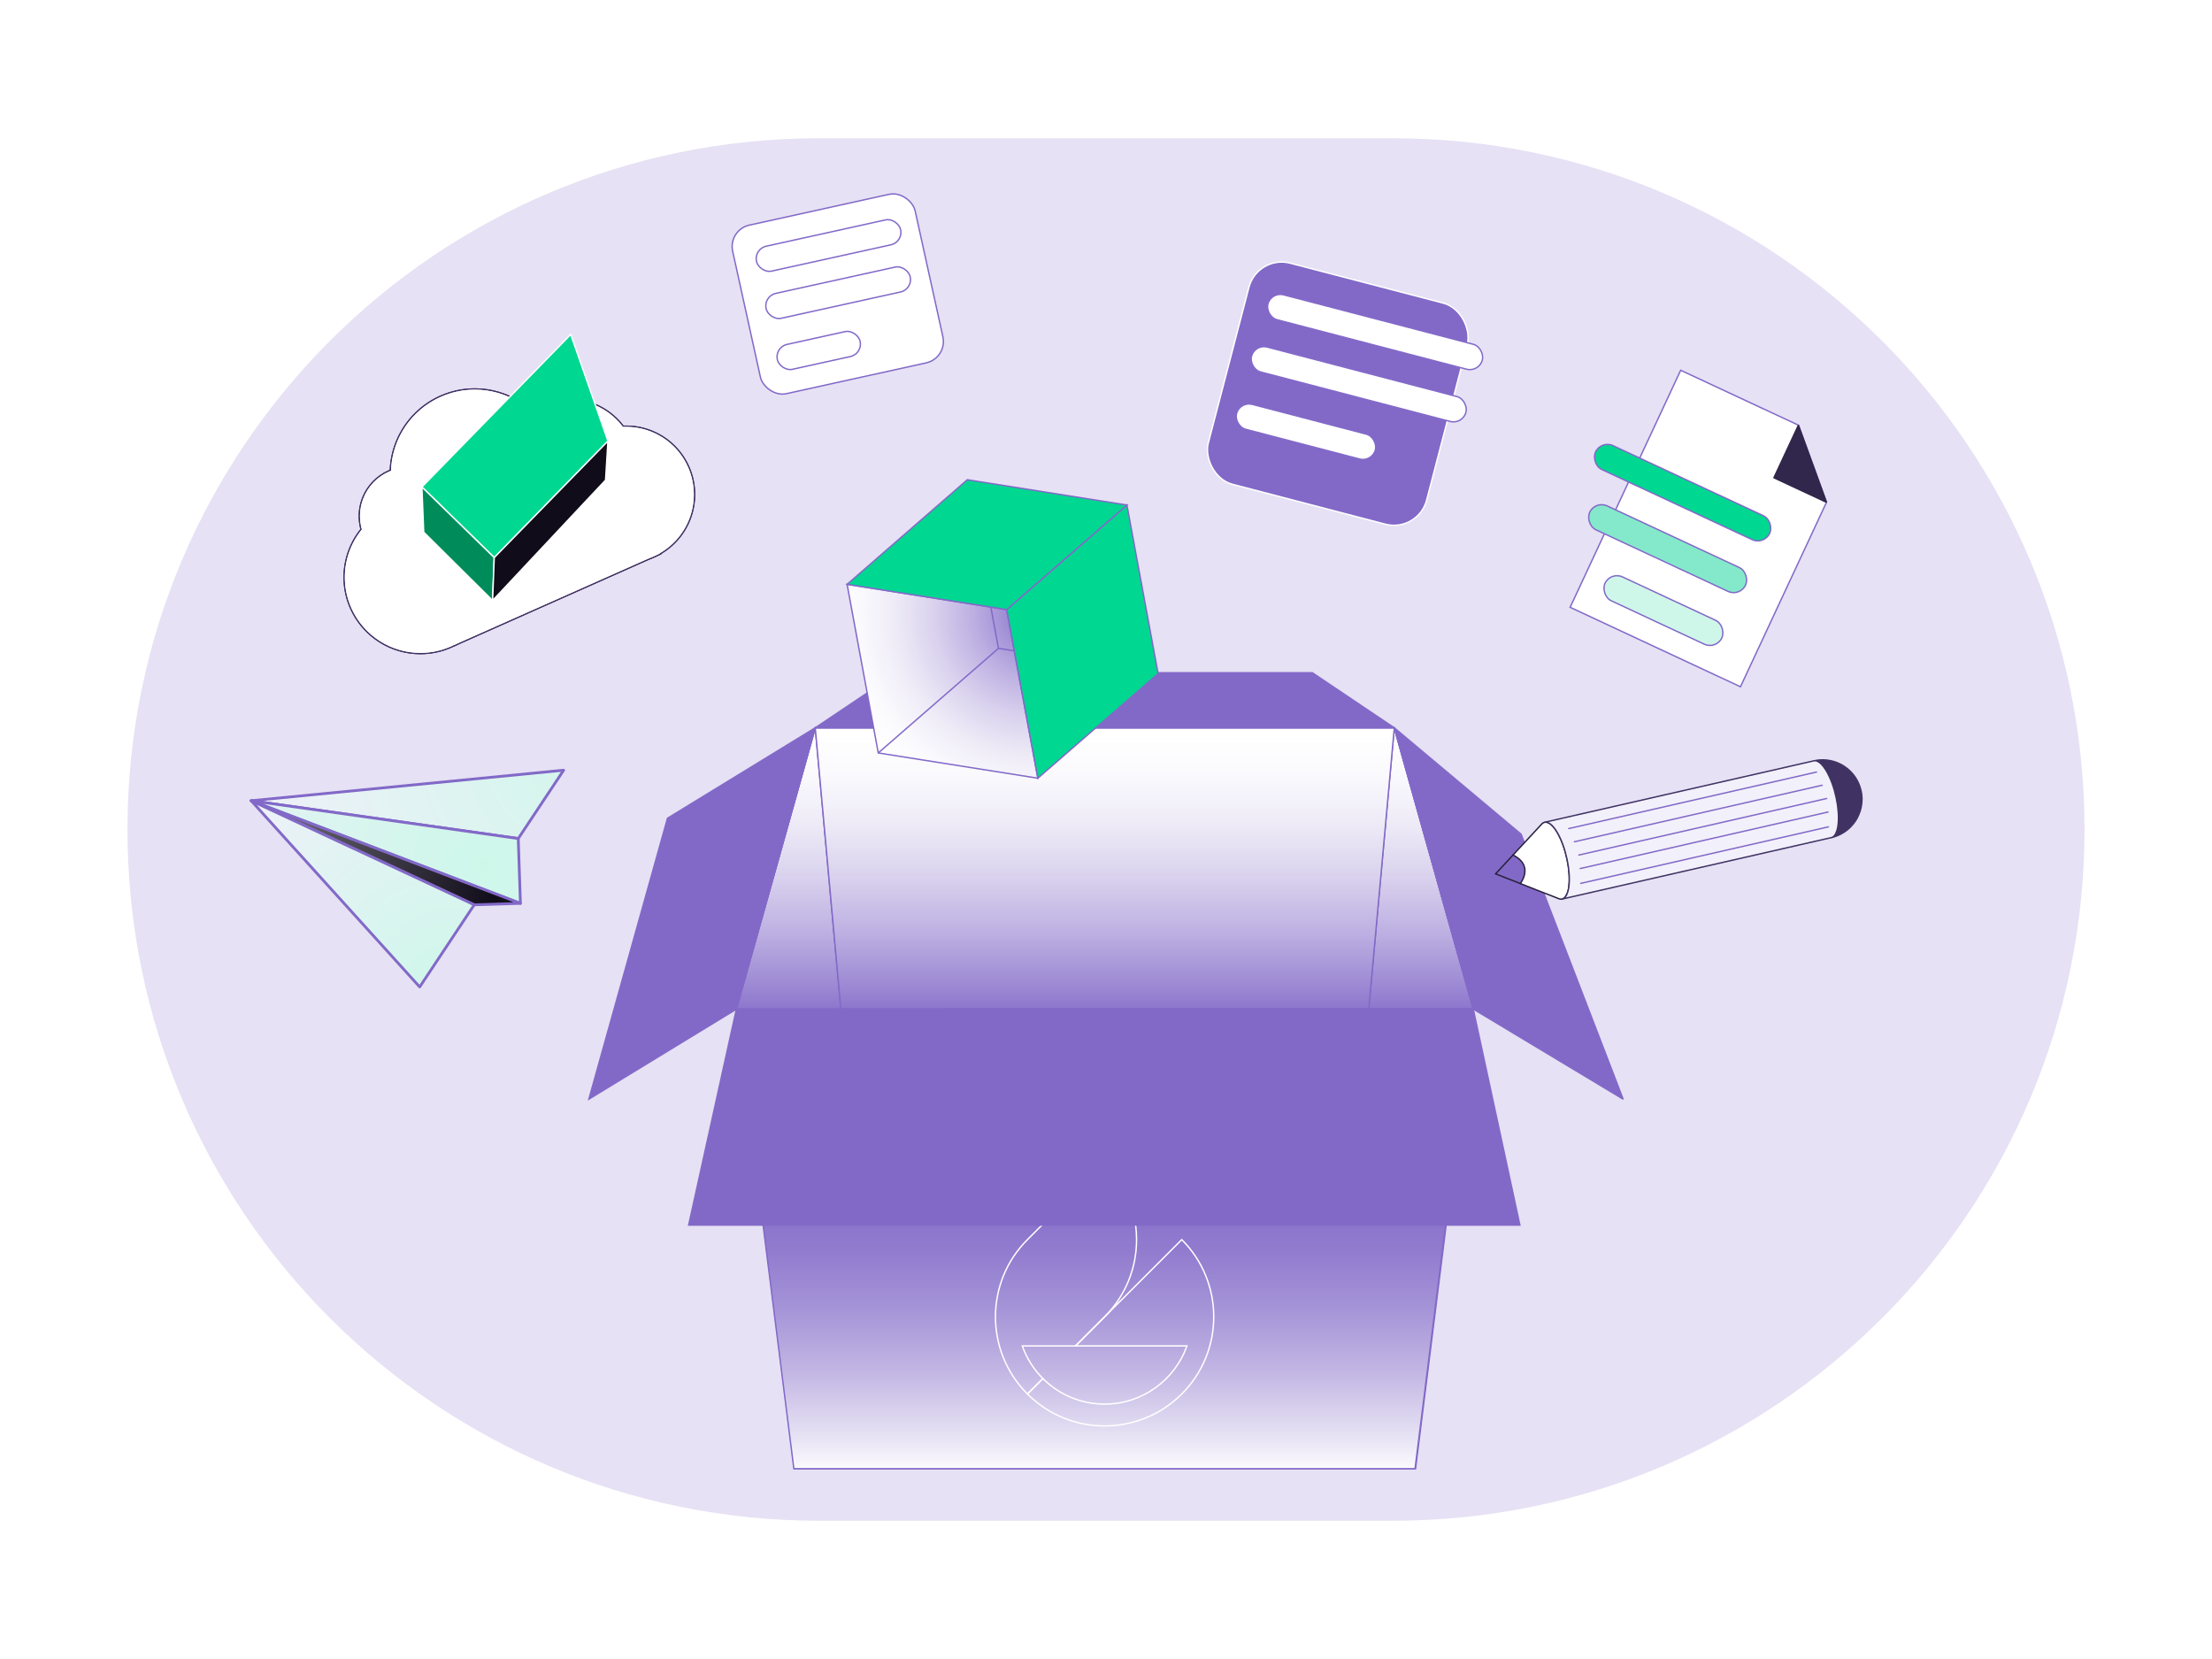<?xml version="1.0" encoding="UTF-8"?> <svg xmlns="http://www.w3.org/2000/svg" xmlns:xlink="http://www.w3.org/1999/xlink" id="a" width="400" height="300" viewBox="0 0 400 300"><defs><filter id="b" filterUnits="userSpaceOnUse"><feOffset dx="-1.19" dy="1.19"></feOffset><feGaussianBlur result="c" stdDeviation="0"></feGaussianBlur><feFlood flood-color="#27203c" flood-opacity="1"></feFlood><feComposite in2="c" operator="in"></feComposite><feComposite in="SourceGraphic"></feComposite></filter><filter id="d" filterUnits="userSpaceOnUse"><feOffset dx="-1.332" dy="1.332"></feOffset><feGaussianBlur result="e" stdDeviation="0"></feGaussianBlur><feFlood flood-color="#27203c" flood-opacity="1"></feFlood><feComposite in2="e" operator="in"></feComposite><feComposite in="SourceGraphic"></feComposite></filter><filter id="f" filterUnits="userSpaceOnUse"><feOffset dx="-1.332" dy="1.332"></feOffset><feGaussianBlur result="g" stdDeviation="0"></feGaussianBlur><feFlood flood-color="#27203c" flood-opacity="1"></feFlood><feComposite in2="g" operator="in"></feComposite><feComposite in="SourceGraphic"></feComposite></filter><filter id="h" filterUnits="userSpaceOnUse"><feOffset dx="-1.902" dy="1.902"></feOffset><feGaussianBlur result="i" stdDeviation="0"></feGaussianBlur><feFlood flood-color="#27203c" flood-opacity="1"></feFlood><feComposite in2="i" operator="in"></feComposite><feComposite in="SourceGraphic"></feComposite></filter><filter id="j" filterUnits="userSpaceOnUse"><feOffset dx="-1.902" dy="1.902"></feOffset><feGaussianBlur result="k" stdDeviation="0"></feGaussianBlur><feFlood flood-color="#27203c" flood-opacity="1"></feFlood><feComposite in2="k" operator="in"></feComposite><feComposite in="SourceGraphic"></feComposite></filter><filter id="l" filterUnits="userSpaceOnUse"><feOffset dx="-1.902" dy="1.902"></feOffset><feGaussianBlur result="m" stdDeviation="0"></feGaussianBlur><feFlood flood-color="#27203c" flood-opacity="1"></feFlood><feComposite in2="m" operator="in"></feComposite><feComposite in="SourceGraphic"></feComposite></filter><filter id="n" filterUnits="userSpaceOnUse"><feOffset dx="-3" dy="3"></feOffset><feGaussianBlur result="o" stdDeviation="0"></feGaussianBlur><feFlood flood-color="#27203c" flood-opacity="1"></feFlood><feComposite in2="o" operator="in"></feComposite><feComposite in="SourceGraphic"></feComposite></filter><filter id="p" filterUnits="userSpaceOnUse"><feOffset dx="-3" dy="3"></feOffset><feGaussianBlur result="q" stdDeviation="0"></feGaussianBlur><feFlood flood-color="#27203c" flood-opacity="1"></feFlood><feComposite in2="q" operator="in"></feComposite><feComposite in="SourceGraphic"></feComposite></filter><filter id="r" filterUnits="userSpaceOnUse"><feOffset dx="-3" dy="3"></feOffset><feGaussianBlur result="s" stdDeviation="0"></feGaussianBlur><feFlood flood-color="#27203c" flood-opacity="1"></feFlood><feComposite in2="s" operator="in"></feComposite><feComposite in="SourceGraphic"></feComposite></filter><linearGradient id="t" x1="142.611" y1="185.346" x2="142.611" y2="132.606" gradientUnits="userSpaceOnUse"><stop offset="0" stop-color="#8269c8"></stop><stop offset=".116" stop-color="#9985d2"></stop><stop offset=".316" stop-color="#bdb0e2"></stop><stop offset=".509" stop-color="#dad2ee"></stop><stop offset=".692" stop-color="#eeebf7"></stop><stop offset=".86" stop-color="#faf9fd"></stop><stop offset="1" stop-color="#fff"></stop></linearGradient><linearGradient id="u" x1="256.957" y1="185.346" x2="256.957" y2="132.606" xlink:href="#t"></linearGradient><linearGradient id="v" x1="199.778" y1="185.346" x2="199.778" y2="132.606" xlink:href="#t"></linearGradient><linearGradient id="w" x1="199.689" y1="208.608" x2="199.689" y2="266.601" gradientUnits="userSpaceOnUse"><stop offset="0" stop-color="#8269c8"></stop><stop offset=".14" stop-color="#866ec9"></stop><stop offset=".308" stop-color="#927ccf"></stop><stop offset=".491" stop-color="#a695d8"></stop><stop offset=".684" stop-color="#c3b7e4"></stop><stop offset=".884" stop-color="#e7e2f4"></stop><stop offset="1" stop-color="#fff"></stop></linearGradient><radialGradient id="x" cx="34.414" cy="155.704" fx="34.414" fy="155.704" r="75.267" gradientTransform="translate(43.451 -12.777) rotate(141.684) scale(1 -1)" gradientUnits="userSpaceOnUse"><stop offset="0" stop-color="#cef7ea"></stop><stop offset="1" stop-color="#f2f0fa"></stop></radialGradient><radialGradient id="y" cx="70.282" cy="160.022" fx="70.282" fy="160.022" r="83.507" xlink:href="#x"></radialGradient><radialGradient id="z" cx="72.822" cy="166.146" fx="72.822" fy="166.146" r="103.144" gradientTransform="translate(43.451 -12.777) rotate(141.684) scale(1 -1)" gradientUnits="userSpaceOnUse"><stop offset="0" stop-color="#100c19"></stop><stop offset="1" stop-color="#f2f0fa"></stop></radialGradient><radialGradient id="aa" cx="89.282" cy="174.354" fx="89.282" fy="174.354" r="56.948" xlink:href="#x"></radialGradient><radialGradient id="ab" cx="187.583" cy="111.114" fx="187.583" fy="111.114" r="37.155" gradientUnits="userSpaceOnUse"><stop offset="0" stop-color="#8269c8"></stop><stop offset=".116" stop-color="#9985d2"></stop><stop offset=".316" stop-color="#bdb0e2"></stop><stop offset=".509" stop-color="#dad2ee"></stop><stop offset=".692" stop-color="#eeebf7"></stop><stop offset=".86" stop-color="#faf9fd"></stop><stop offset="1" stop-color="#fff"></stop></radialGradient></defs><path d="M251.856,25h-103.713c-69.083,0-125.092,55.968-125.092,125,0,69.032,56.009,125,125.092,125h103.713c69.083,0,125.092-55.968,125.092-125,0-69.032-56.009-125-125.092-125Z" style="fill:#8269c8; opacity:.2; stroke-width:0px;"></path><rect x="134.599" y="37.561" width="33.795" height="31.206" rx="3.953" ry="3.953" transform="translate(-7.892 33.856) rotate(-12.43)" style="fill:#fff; stroke:#8269c8; stroke-linecap:round; stroke-miterlimit:10; stroke-width:.25px;"></rect><rect x="137.388" y="40.674" width="26.693" height="4.607" rx="2.303" ry="2.303" transform="translate(-5.717 33.453) rotate(-12.43)" style="fill:#fff; filter:url(#b); stroke:#8269c8; stroke-linecap:round; stroke-miterlimit:10; stroke-width:.25px;"></rect><rect x="139.232" y="49.037" width="26.693" height="4.607" rx="2.303" ry="2.303" transform="translate(-7.474 34.046) rotate(-12.43)" style="fill:#fff; filter:url(#d); stroke:#8269c8; stroke-linecap:round; stroke-miterlimit:10; stroke-width:.25px;"></rect><rect x="141.398" y="59.484" width="15.337" height="4.607" rx="2.303" ry="2.303" transform="translate(-9.805 33.535) rotate(-12.43)" style="fill:#fff; filter:url(#f); stroke:#8269c8; stroke-linecap:round; stroke-miterlimit:10; stroke-width:.25px;"></rect><rect x="221.508" y="50.527" width="40.814" height="41.326" rx="6.119" ry="6.119" transform="translate(25.811 -58.771) rotate(14.624)" style="fill:#8269c8; stroke:#fff; stroke-linecap:round; stroke-miterlimit:10; stroke-width:.25px;"></rect><rect x="230.944" y="56.347" width="40.081" height="4.661" rx="2.331" ry="2.331" transform="translate(22.946 -61.466) rotate(14.624)" style="fill:#fff; filter:url(#h); stroke:#8269c8; stroke-linecap:round; stroke-miterlimit:10; stroke-width:.25px;"></rect><rect x="227.979" y="65.795" width="40.081" height="4.661" rx="2.331" ry="2.331" transform="translate(25.235 -60.412) rotate(14.624)" style="fill:#fff; filter:url(#j); stroke:#8269c8; stroke-linecap:round; stroke-miterlimit:10; stroke-width:.25px;"></rect><rect x="225.505" y="74.373" width="25.952" height="4.661" rx="2.331" ry="2.331" transform="translate(27.092 -57.725) rotate(14.624)" style="fill:#fff; filter:url(#l); stroke:#8269c8; stroke-linecap:round; stroke-miterlimit:10; stroke-width:.25px;"></rect><circle cx="76.025" cy="104.392" r="13.665" style="fill:none; stroke:#413264; stroke-width:.5px;"></circle><path d="M76.017,91.723h-0c5.002 0,9.548,2.953,11.58,7.523,2.837,6.381-.046,13.881-6.428,16.718-1.635.727-3.364,1.096-5.138,1.096-5.003,0-9.549-2.953-11.581-7.523-1.374-3.091-1.463-6.533-.249-9.69,1.214-3.158,3.585-5.654,6.676-7.028,1.635-.727,3.364-1.096,5.138-1.096M76.017,90.723c-1.855 0-3.74.38-5.544,1.182-6.896,3.066-10.001,11.142-6.935,18.038,2.264,5.092,7.259,8.117,12.494,8.117,1.855,0,3.74-.38,5.544-1.182,6.896-3.066,10.001-11.142,6.935-18.038-2.264-5.092-7.259-8.117-12.494-8.117h0Z" style="fill:none; stroke:#413264; stroke-width:.5px;"></path><circle cx="73.888" cy="93.324" r="8.788" style="fill:none; stroke:#413264; stroke-width:.5px;"></circle><path d="M73.884,85.534h-0c3.076 0,5.871,1.816,7.121,4.626,1.744,3.924-.029,8.535-3.952,10.28-1.006.447-2.068.674-3.159.674-3.076,0-5.872-1.816-7.121-4.626-1.744-3.924.029-8.535,3.952-10.28,1.006-.447,2.068-.674,3.159-.674M73.883,84.534c-1.193 0-2.405.244-3.565.76-4.435,1.972-6.431,7.165-4.46,11.6,1.456,3.275,4.668,5.22,8.035,5.22,1.193,0,2.405-.244,3.565-.76,4.435-1.972,6.431-7.165,4.46-11.6-1.456-3.275-4.668-5.22-8.035-5.22h0Z" style="fill:none; stroke:#413264; stroke-width:.5px;"></path><circle cx="113.239" cy="89.422" r="12.225" style="fill:none; stroke:#413264; stroke-width:.5px;"></circle><path d="M113.233,78.194h-0c4.434 0,8.463,2.618,10.264,6.668,1.218,2.74,1.296,5.79.22,8.589s-3.177,5.011-5.917,6.229c-1.449.644-2.981.971-4.554.971-4.434,0-8.463-2.617-10.264-6.668-2.515-5.656.041-12.303,5.697-14.818,1.449-.644,2.981-.971,4.554-.971M113.233,77.194c-1.659 0-3.346.34-4.96,1.057-6.17,2.743-8.947,9.968-6.204,16.138,2.025,4.556,6.494,7.262,11.178,7.262,1.659,0,3.346-.34,4.96-1.057,6.17-2.743,8.947-9.968,6.204-16.138-2.025-4.556-6.494-7.262-11.178-7.262h0Z" style="fill:none; stroke:#413264; stroke-width:.5px;"></path><circle cx="102.85" cy="84.534" r="12.225" style="fill:none; stroke:#413264; stroke-width:.5px;"></circle><path d="M102.843,73.305h-0c4.434 0,8.463,2.618,10.264,6.668,2.515,5.656-.041,12.303-5.697,14.818-1.449.644-2.981.971-4.554.971-4.434,0-8.463-2.617-10.264-6.668-1.218-2.74-1.296-5.79-.22-8.589,1.076-2.799,3.177-5.011,5.917-6.229,1.449-.644,2.981-.971,4.554-.971M102.843,72.305c-1.659 0-3.346.34-4.96,1.057-6.17,2.743-8.947,9.968-6.204,16.138,2.025,4.556,6.494,7.262,11.178,7.262,1.659,0,3.346-.34,4.96-1.057,6.17-2.743,8.947-9.968,6.204-16.138-2.025-4.556-6.494-7.262-11.178-7.262h0Z" style="fill:none; stroke:#413264; stroke-width:.5px;"></path><circle cx="85.857" cy="85.616" r="15.15" style="fill:none; stroke:#413264; stroke-width:.5px;"></circle><path d="M85.849,71.462h-0c5.589 0,10.668,3.3,12.938,8.405,1.535,3.454,1.634,7.299.278,10.826-1.356,3.528-4.005,6.316-7.459,7.852-1.827.812-3.758,1.224-5.74,1.224-5.59,0-10.668-3.299-12.938-8.405-1.535-3.454-1.634-7.299-.278-10.826,1.356-3.528,4.005-6.316,7.459-7.852,1.827-.812,3.758-1.224,5.741-1.224M85.849,70.462c-2.056 0-4.146.421-6.146,1.31-7.646,3.399-11.088,12.353-7.689,19.998,2.51,5.646,8.048,8.999,13.852,8.999,2.056,0,4.146-.421,6.146-1.31,7.646-3.399,11.088-12.353,7.689-19.998-2.51-5.646-8.048-8.999-13.852-8.999h0Z" style="fill:none; stroke:#413264; stroke-width:.5px;"></path><rect x="76.696" y="91.031" width="40.671" height="18.105" transform="translate(-32.291 48.05) rotate(-23.97)" style="fill:none; stroke:#413264; stroke-width:.5px;"></rect><path d="M111.428,84.87l6.543,14.716-35.336,15.71-6.543-14.716,35.336-15.71M111.936,83.55l-37.164,16.523,7.355,16.544,37.164-16.523-7.355-16.544h0Z" style="fill:none; stroke:#413264; stroke-width:.5px;"></path><circle cx="76.025" cy="104.392" r="13.665" style="fill:#fff; stroke-width:0px;"></circle><path d="M76.017,91.723h-0c5.002 0,9.548,2.953,11.58,7.523,2.837,6.381-.046,13.881-6.428,16.718-1.635.727-3.364,1.096-5.138,1.096-5.003,0-9.549-2.953-11.581-7.523-1.374-3.091-1.463-6.533-.249-9.69,1.214-3.158,3.585-5.654,6.676-7.028,1.635-.727,3.364-1.096,5.138-1.096M76.017,90.723c-1.855 0-3.74.38-5.544,1.182-6.896,3.066-10.001,11.142-6.935,18.038,2.264,5.092,7.259,8.117,12.494,8.117,1.855,0,3.74-.38,5.544-1.182,6.896-3.066,10.001-11.142,6.935-18.038-2.264-5.092-7.259-8.117-12.494-8.117h0Z" style="fill:#fff; stroke-width:0px;"></path><circle cx="73.888" cy="93.324" r="8.788" style="fill:#fff; stroke-width:0px;"></circle><path d="M73.884,85.534h-0c3.076 0,5.871,1.816,7.121,4.626,1.744,3.924-.029,8.535-3.952,10.28-1.006.447-2.068.674-3.159.674-3.076,0-5.872-1.816-7.121-4.626-1.744-3.924.029-8.535,3.952-10.28,1.006-.447,2.068-.674,3.159-.674M73.883,84.534c-1.193 0-2.405.244-3.565.76-4.435,1.972-6.431,7.165-4.46,11.6,1.456,3.275,4.668,5.22,8.035,5.22,1.193,0,2.405-.244,3.565-.76,4.435-1.972,6.431-7.165,4.46-11.6-1.456-3.275-4.668-5.22-8.035-5.22h0Z" style="fill:#fff; stroke-width:0px;"></path><circle cx="113.239" cy="89.422" r="12.225" style="fill:#fff; stroke-width:0px;"></circle><path d="M113.233,78.194h-0c4.434 0,8.463,2.618,10.264,6.668,1.218,2.74,1.296,5.79.22,8.589s-3.177,5.011-5.917,6.229c-1.449.644-2.981.971-4.554.971-4.434,0-8.463-2.617-10.264-6.668-2.515-5.656.041-12.303,5.697-14.818,1.449-.644,2.981-.971,4.554-.971M113.233,77.194c-1.659 0-3.346.34-4.96,1.057-6.17,2.743-8.947,9.968-6.204,16.138,2.025,4.556,6.494,7.262,11.178,7.262,1.659,0,3.346-.34,4.96-1.057,6.17-2.743,8.947-9.968,6.204-16.138-2.025-4.556-6.494-7.262-11.178-7.262h0Z" style="fill:#fff; stroke-width:0px;"></path><circle cx="102.85" cy="84.534" r="12.225" style="fill:#fff; stroke-width:0px;"></circle><path d="M102.843,73.305h-0c4.434 0,8.463,2.618,10.264,6.668,2.515,5.656-.041,12.303-5.697,14.818-1.449.644-2.981.971-4.554.971-4.434,0-8.463-2.617-10.264-6.668-1.218-2.74-1.296-5.79-.22-8.589,1.076-2.799,3.177-5.011,5.917-6.229,1.449-.644,2.981-.971,4.554-.971M102.843,72.305c-1.659 0-3.346.34-4.96,1.057-6.17,2.743-8.947,9.968-6.204,16.138,2.025,4.556,6.494,7.262,11.178,7.262,1.659,0,3.346-.34,4.96-1.057,6.17-2.743,8.947-9.968,6.204-16.138-2.025-4.556-6.494-7.262-11.178-7.262h0Z" style="fill:#fff; stroke-width:0px;"></path><circle cx="85.857" cy="85.616" r="15.15" style="fill:#fff; stroke-width:0px;"></circle><path d="M85.849,71.462h-0c5.589 0,10.668,3.3,12.938,8.405,1.535,3.454,1.634,7.299.278,10.826-1.356,3.528-4.005,6.316-7.459,7.852-1.827.812-3.758,1.224-5.74,1.224-5.59,0-10.668-3.299-12.938-8.405-1.535-3.454-1.634-7.299-.278-10.826,1.356-3.528,4.005-6.316,7.459-7.852,1.827-.812,3.758-1.224,5.741-1.224M85.849,70.462c-2.056 0-4.146.421-6.146,1.31-7.646,3.399-11.088,12.353-7.689,19.998,2.51,5.646,8.048,8.999,13.852,8.999,2.056,0,4.146-.421,6.146-1.31,7.646-3.399,11.088-12.353,7.689-19.998-2.51-5.646-8.048-8.999-13.852-8.999h0Z" style="fill:#fff; stroke-width:0px;"></path><rect x="76.696" y="91.031" width="40.671" height="18.105" transform="translate(-32.291 48.05) rotate(-23.97)" style="fill:#fff; stroke-width:0px;"></rect><path d="M111.428,84.87l6.543,14.716-35.336,15.71-6.543-14.716,35.336-15.71M111.936,83.55l-37.164,16.523,7.355,16.544,37.164-16.523-7.355-16.544h0Z" style="fill:#fff; stroke-width:0px;"></path><polygon points="109.938 79.756 89.376 100.83 76.29 88.061 103.207 60.476 109.938 79.756" style="fill:#00d791; stroke:#fff; stroke-linecap:round; stroke-miterlimit:10; stroke-width:.25px;"></polygon><polygon points="89.376 100.83 89.076 108.592 76.62 96.235 76.29 88.061 89.376 100.83" style="fill:#008c5a; stroke:#fff; stroke-linecap:round; stroke-miterlimit:10; stroke-width:.25px;"></polygon><polygon points="89.076 108.592 109.504 86.815 109.938 79.756 89.376 100.83 89.076 108.592" style="fill:#100c19; stroke:#fff; stroke-linecap:round; stroke-miterlimit:10; stroke-width:.25px;"></polygon><polygon points="330.287 90.834 314.734 124.187 283.929 109.822 303.919 66.955 325.21 76.883 330.287 90.834" style="fill:#fff; stroke:#8269c8; stroke-linecap:round; stroke-miterlimit:10; stroke-width:.25px;"></polygon><polygon points="330.287 90.834 320.773 86.397 325.21 76.883 330.287 90.834" style="fill:#31264b; stroke:#31264b; stroke-linecap:round; stroke-linejoin:bevel; stroke-width:.25px;"></polygon><rect x="290.877" y="85.247" width="34.766" height="4.773" rx="2.386" ry="2.386" transform="translate(65.919 -122.068) rotate(25.001)" style="fill:#00d791; filter:url(#n); stroke:#8269c8; stroke-linecap:round; stroke-miterlimit:10; stroke-width:.25px;"></rect><rect x="289.997" y="95.378" width="31.11" height="4.773" rx="2.386" ry="2.386" transform="translate(69.947 -119.975) rotate(25.001)" style="fill:#84e9cb; filter:url(#p); stroke:#8269c8; stroke-linecap:round; stroke-miterlimit:10; stroke-width:.25px;"></rect><rect x="293.132" y="106.571" width="23.323" height="4.773" rx="2.386" ry="2.386" transform="translate(74.606 -118.605) rotate(25.001)" style="fill:#cef7ea; filter:url(#r); stroke:#8269c8; stroke-linecap:round; stroke-miterlimit:10; stroke-width:.25px;"></rect><g style="isolation:isolate;"><polygon points="152.062 182.492 133.16 182.492 147.423 131.605 152.051 182.427 152.062 182.492" style="fill:url(#t); stroke:#8269c8; stroke-miterlimit:3; stroke-width:.25px;"></polygon><polygon points="266.408 182.47 247.505 182.47 247.516 182.427 252.133 131.605 266.408 182.47" style="fill:url(#u); stroke:#8269c8; stroke-miterlimit:3; stroke-width:.25px;"></polygon><polygon points="252.133 131.605 247.516 182.427 247.505 182.47 152.062 182.492 152.051 182.427 147.423 131.605 252.133 131.605" style="fill:url(#v); stroke:#8269c8; stroke-miterlimit:3; stroke-width:.25px;"></polygon><polygon points="247.505 182.47 247.505 182.513 152.073 182.578 152.062 182.492 247.505 182.47" style="fill:#fff; stroke:#8269c8; stroke-miterlimit:3; stroke-width:.25px;"></polygon><polygon points="266.413 182.466 255.976 265.581 143.649 265.581 133.155 182.495 266.413 182.466" style="fill:#413264; stroke:#8269c8; stroke-miterlimit:3; stroke-width:.25px;"></polygon><path d="M252.129,131.608l14.284,50.858-133.258.029,14.266-50.886h104.708ZM266.413,182.466l-14.284-50.858h-104.708l-14.266,50.886,133.258-.029" style="fill:#fff; stroke:#8269c8; stroke-miterlimit:3; stroke-width:.25px;"></path><polygon points="266.318 182.466 255.881 265.581 143.555 265.581 133.06 182.495 266.318 182.466" style="fill:url(#w); stroke:#8269c8; stroke-miterlimit:3; stroke-width:.25px;"></polygon></g><path d="M213.704,252.076c-7.707,7.709-20.205,7.709-27.912,0l2.793-2.793c2.856,2.858,6.803,4.626,11.163,4.626,6.874,0,12.719-4.393,14.888-10.526h-20.152l5.264-5.264,13.956-13.956c7.707,7.707,7.707,20.205,0,27.912Z" style="fill:none; stroke:#fff; stroke-miterlimit:10; stroke-width:.25px;"></path><path d="M205.529,224.164c0,5.051-1.926,10.101-5.781,13.956l-5.264,5.264h-9.624c.791,2.242,2.078,4.251,3.724,5.899l-2.793,2.793c-7.707-7.707-7.707-20.205,0-27.912l13.956-13.956c2.542,2.542,4.245,5.605,5.11,8.846.448,1.672.671,3.391.671,5.11Z" style="fill:none; stroke:#fff; stroke-miterlimit:10; stroke-width:.25px;"></path><polygon points="274.849 221.54 124.53 221.54 133.155 182.495 266.413 182.466 274.849 221.54" style="fill:#8269c8; stroke:#8269c8; stroke-miterlimit:3; stroke-width:.25px;"></polygon><polygon points="237.319 121.653 162.254 121.653 147.421 131.608 252.129 131.608 237.319 121.653" style="fill:#8269c8; stroke:#8269c8; stroke-linecap:round; stroke-miterlimit:3; stroke-width:.25px;"></polygon><polygon points="266.413 182.466 293.516 198.765 275.064 150.849 252.129 131.608 266.413 182.466" style="fill:#8269c8; stroke:#8269c8; stroke-linecap:round; stroke-miterlimit:3; stroke-width:.25px;"></polygon><polygon points="120.704 147.96 147.421 131.608 133.155 182.495 106.484 198.765 120.704 147.96" style="fill:#8269c8; stroke:#8269c8; stroke-linecap:round; stroke-miterlimit:3; stroke-width:.25px;"></polygon><polygon points="101.924 139.278 45.427 144.796 45.427 144.796 93.716 151.635 101.924 139.278" style="fill:url(#x); stroke:#8269c8; stroke-linecap:round; stroke-linejoin:round; stroke-width:.5px;"></polygon><polygon points="93.716 151.635 45.427 144.796 45.427 144.796 94.107 163.357 93.716 151.635" style="fill:url(#y); stroke:#8269c8; stroke-linecap:round; stroke-linejoin:round; stroke-width:.5px;"></polygon><polygon points="94.107 163.357 45.427 144.796 45.427 144.796 85.758 163.616 94.107 163.357" style="fill:url(#z); stroke:#8269c8; stroke-linecap:round; stroke-linejoin:round; stroke-width:.5px;"></polygon><polygon points="85.758 163.616 45.427 144.796 45.427 144.796 75.891 178.471 85.758 163.616" style="fill:url(#aa); stroke:#8269c8; stroke-linecap:round; stroke-linejoin:round; stroke-width:.5px;"></polygon><g style="isolation:isolate;"><polygon points="182.038 110.237 187.677 140.726 158.818 136.155 153.179 105.666 182.038 110.237" style="fill:url(#ab); stroke:#8269c8; stroke-miterlimit:10; stroke-width:.25px;"></polygon><polygon points="182.038 110.237 203.784 91.324 209.423 121.813 187.677 140.726 182.038 110.237" style="fill:#00d791; stroke:#8269c8; stroke-miterlimit:10; stroke-width:.25px;"></polygon><polygon points="153.179 105.666 174.924 86.753 203.784 91.324 182.038 110.237 153.179 105.666" style="fill:#00d791; stroke:#8269c8; stroke-miterlimit:10; stroke-width:.25px;"></polygon></g><line x1="158.818" y1="136.155" x2="180.563" y2="117.242" style="fill:none; stroke:#8269c8; stroke-miterlimit:10; stroke-width:.25px;"></line><line x1="180.556" y1="117.242" x2="179.177" y2="109.782" style="fill:#8269c8; stroke:#8269c8; stroke-miterlimit:10; stroke-width:.25px;"></line><line x1="183.41" y1="117.697" x2="180.556" y2="117.242" style="fill:none; stroke:#8269c8; stroke-miterlimit:10; stroke-width:.25px;"></line><path d="M336.704,144.657c.011-.379.044-1.534-.654-3.115-.28-.576-1.133-2.328-3.331-3.407-.732-.359-1.504-.588-2.297-.68-.153-.018-.618-.072-1.209-.04-.432.023-.462.029-1.223.17.81-.185,1.87.817,2.812,2.855,1.438,3.113,2.055,7.467,1.379,9.723-.234.779-.591,1.206-1.018,1.304,3.155-.739,4.473-3.128,4.705-3.599.295-.6.79-1.604.836-3.211Z" style="fill:#413264; stroke:#413264; stroke-linecap:round; stroke-miterlimit:10; stroke-width:.25px;"></path><path d="M283.136,162.078c-.028.053-.073.097-.109.146-.014.027-.032.04-.055.062-.045.044-.086.079-.122.106-.113.088-.235.149-.365.183-.117.03-.251.028-.394-.001-.071-.014-.138-.038-.205-.061l-.049-.014-.605-.246-.823-.325-2.624-1.021-2.851-1.127c-.195-1.711-.66-3.574-1.335-5.162l5.205-5.615c.027-.031.055-.062.086-.079.041-.035.077-.062.113-.088.059-.048.135-.088.203-.109.018-.013.032-.017.049-.008.045-.022.085-.035.13-.034.04-.013.076-.017.116-.007.049-.008.089.001.143.007.759.1,1.666,1.088,2.482,2.862,1.441,3.111,2.054,7.472,1.382,9.725-.108.338-.223.605-.374.809Z" style="fill:#fff; stroke:#27203c; stroke-linecap:round; stroke-miterlimit:10; stroke-width:.25px;"></path><path d="M332.181,150.163c.677-2.256.06-6.61-1.379-9.723-.942-2.039-2.002-3.04-2.812-2.855l-26.308,6.003-22.365,5.103c.81-.185,1.87.817,2.812,2.855,1.438,3.113,2.055,7.467,1.379,9.723-.234.779-.591,1.206-1.018,1.304l22.365-5.103,26.308-6.003c.427-.097.784-.525,1.018-1.304Z" style="fill:#f2f0fa; stroke:#413264; stroke-linecap:round; stroke-miterlimit:10; stroke-width:.25px;"></path><polyline points="328.485 139.61 304.269 145.135 283.683 149.832" style="fill:#fff; stroke:#8269c8; stroke-linecap:round; stroke-miterlimit:10; stroke-width:.25px;"></polyline><polyline points="329.51 141.995 305.293 147.521 284.707 152.218" style="fill:#fff; stroke:#8269c8; stroke-linecap:round; stroke-miterlimit:10; stroke-width:.25px;"></polyline><polyline points="330.56 146.84 306.344 152.365 285.757 157.062" style="fill:#fff; stroke:#8269c8; stroke-linecap:round; stroke-miterlimit:10; stroke-width:.25px;"></polyline><polyline points="330.313 144.395 306.097 149.921 285.511 154.618" style="fill:#fff; stroke:#8269c8; stroke-linecap:round; stroke-miterlimit:10; stroke-width:.25px;"></polyline><polyline points="330.639 149.522 306.423 155.047 285.836 159.744" style="fill:#fff; stroke:#8269c8; stroke-linecap:round; stroke-miterlimit:10; stroke-width:.25px;"></polyline><path d="M274.935,159.779l-1.281-.506-.854-.33-2.348-.923,3.148-3.404c2.426,1.219,2.707,3.121,1.335,5.162Z" style="fill:#8269c8; stroke:#27203c; stroke-linecap:round; stroke-miterlimit:10; stroke-width:.25px;"></path></svg> 